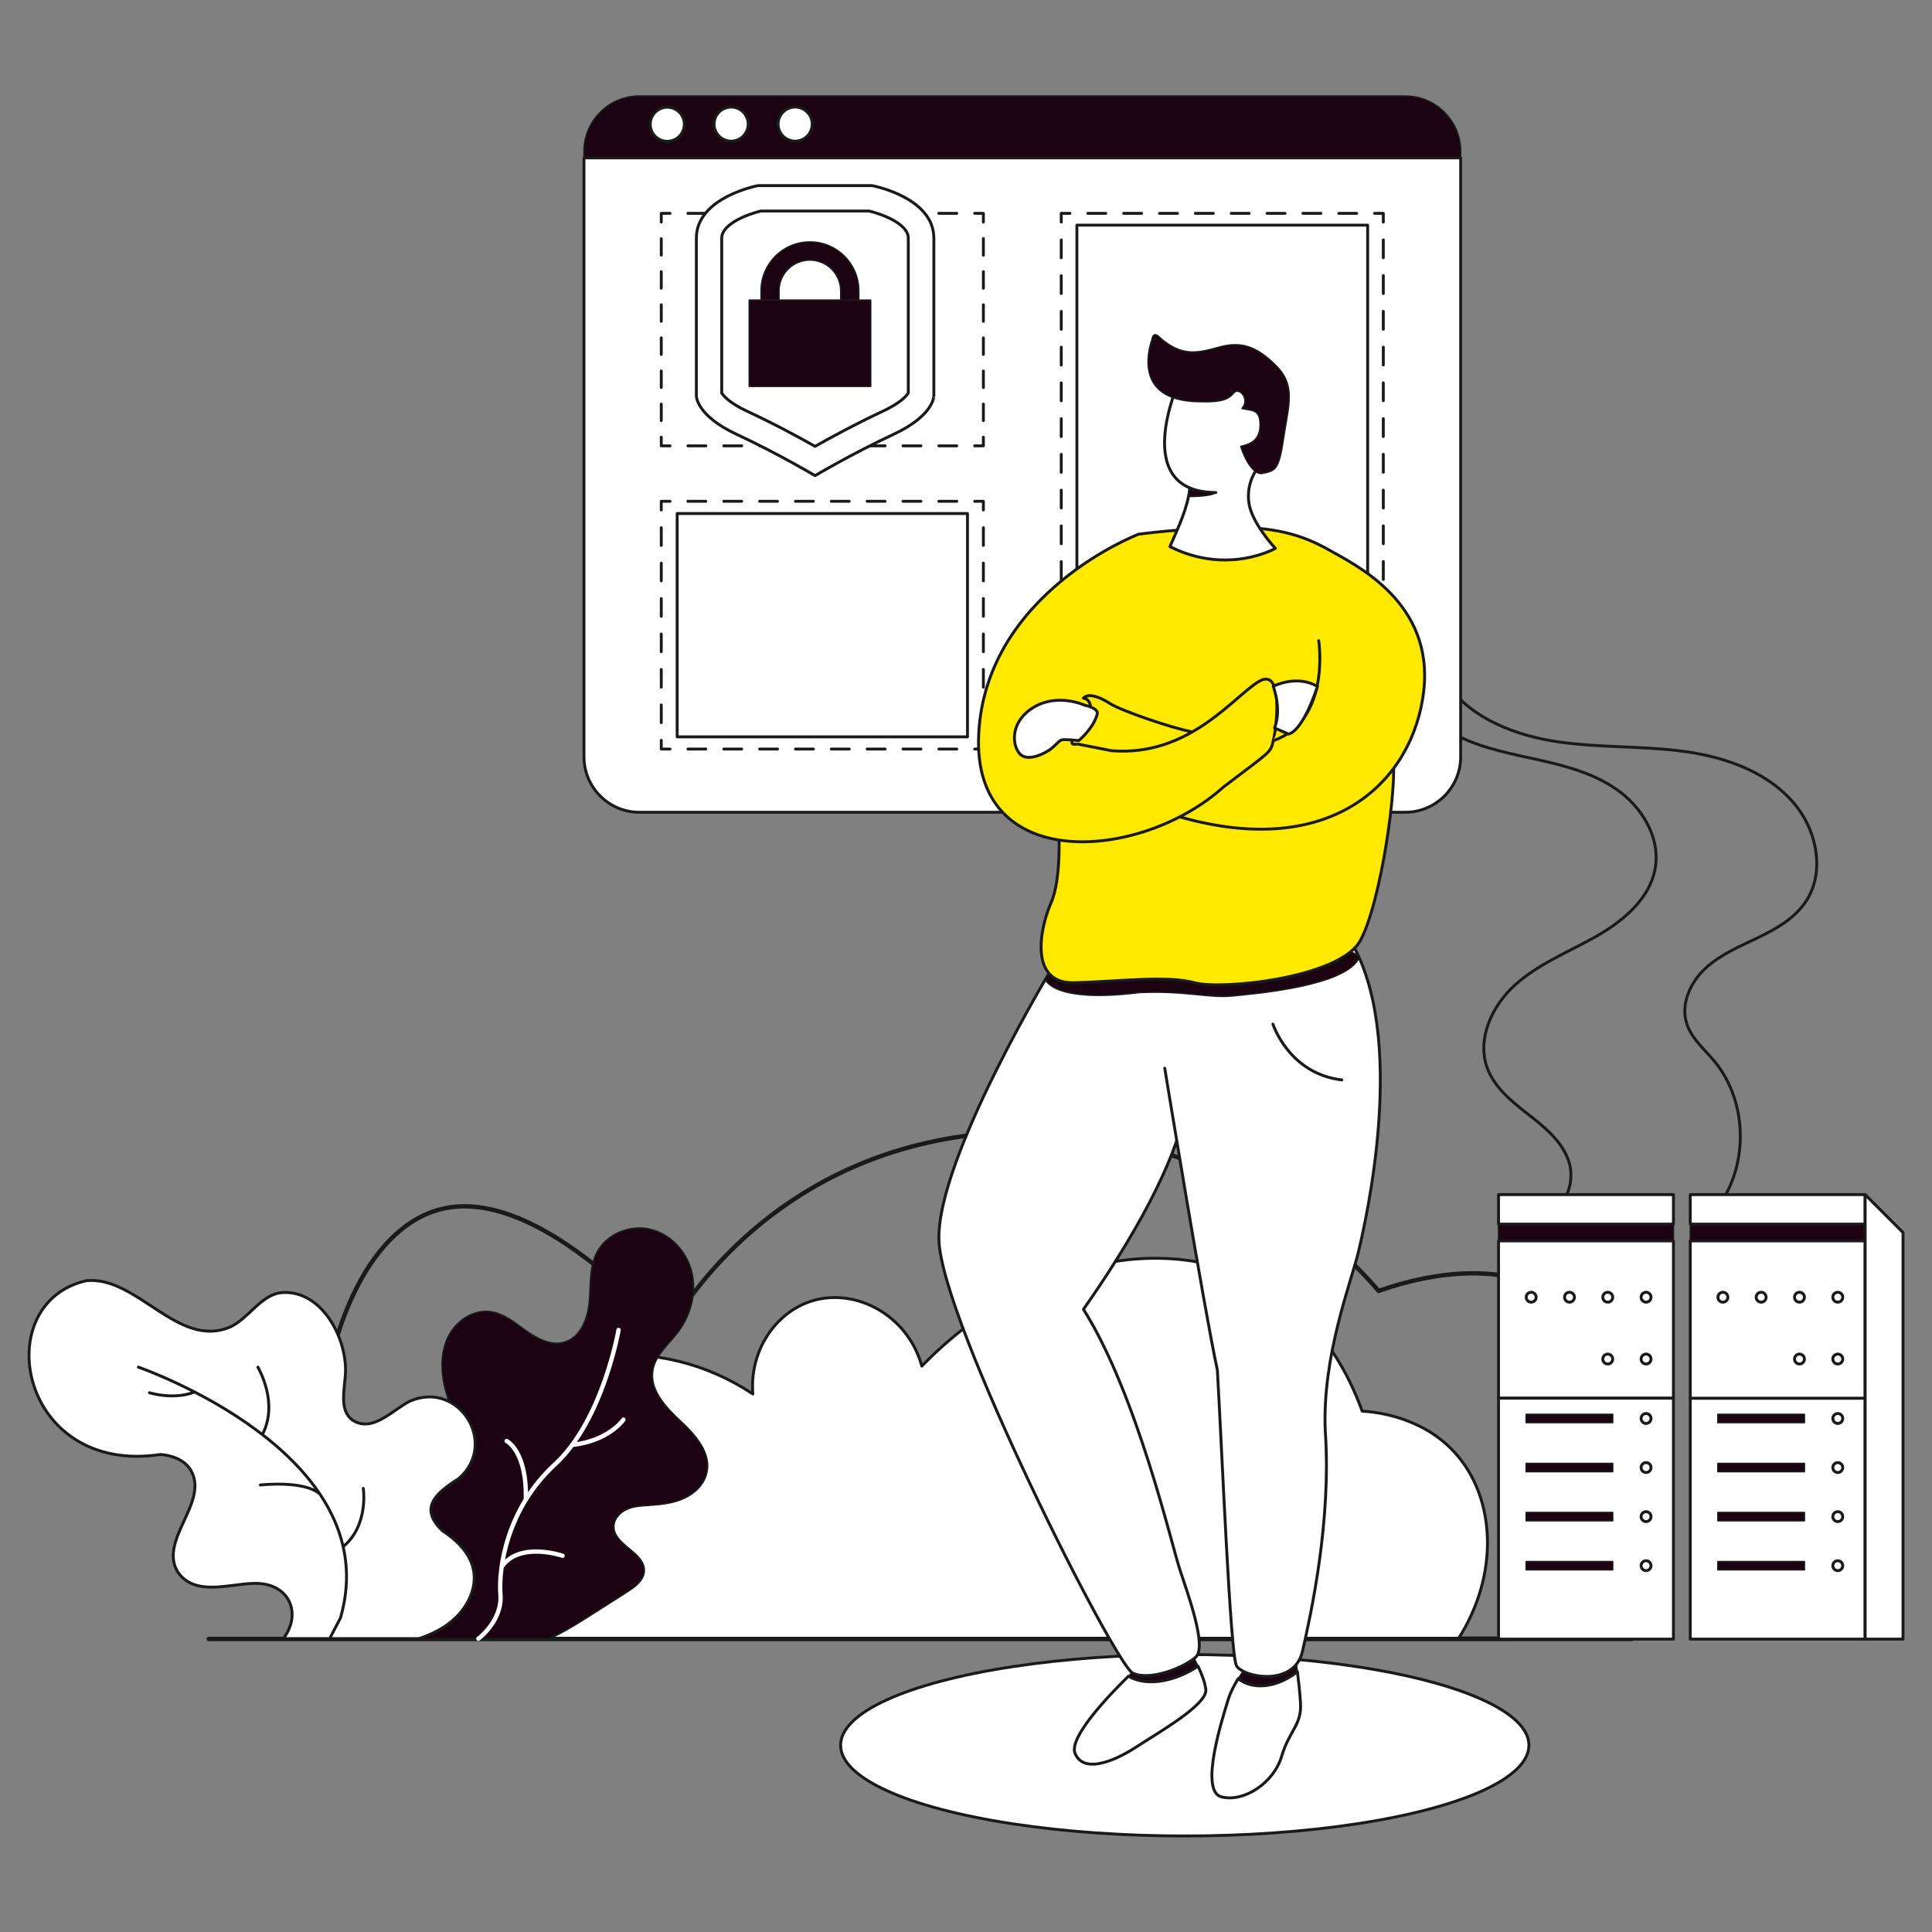 <svg xmlns="http://www.w3.org/2000/svg" xmlns:xlink="http://www.w3.org/1999/xlink" id="website-maintenance" x="0px" y="0px" viewBox="0 0 3000 3000" style="enable-background:new 0 0 3000 3000;" xml:space="preserve"><rect x="0" y="0" width="3000" height="3000" fill="#808080" stroke="none"/><style type="text/css">	.st0{fill:none;}	.st1{fill:#FFFFFF;stroke:#1A1A1A;stroke-width:4.502;stroke-linecap:round;stroke-linejoin:round;}	.st2{fill:none;stroke:#1A1A1A;stroke-width:4.502;stroke-linecap:round;stroke-linejoin:round;}	.st3{fill:#1C0311;stroke:#1A1A1A;stroke-width:2.251;stroke-linecap:round;stroke-linejoin:round;}	.st4{fill:none;stroke:#1A1A1A;stroke-width:4.502;stroke-linecap:round;stroke-linejoin:round;stroke-dasharray:27.831,27.831;}	.st5{fill:none;stroke:#1A1A1A;stroke-width:4.502;stroke-linecap:round;stroke-linejoin:round;stroke-dasharray:25.694,25.694;}	.st6{fill:none;stroke:#1A1A1A;stroke-width:4.502;stroke-linecap:round;stroke-linejoin:round;stroke-dasharray:27.753,27.753;}	.st7{fill:none;stroke:#1A1A1A;stroke-width:4.502;stroke-linecap:round;stroke-linejoin:round;stroke-dasharray:27.515,27.515;}	.st8{fill:none;stroke:#1A1A1A;stroke-width:6.754;stroke-linecap:round;stroke-linejoin:round;}	.st9{fill:#FFE900;stroke:#1A1A1A;stroke-width:4.502;stroke-linecap:round;stroke-linejoin:round;}	.st10{fill:#FFE900;}	.st11{fill:#1A1A1A;}	.st12{fill:none;stroke:#FFFFFF;stroke-width:6.754;stroke-linecap:round;stroke-linejoin:round;}</style><rect class="st0" width="3000" height="3000"></rect><path class="st2" d="M2248.1,1134.3c39.9,24.1,86.4,33.7,131.8,43.6s91.8,21.1,130.1,47.7s67.1,72.2,60.8,118.7 c-6.9,51.4-52.6,88-97.7,112.8c-41.5,22.8-86.3,41.1-121.3,73s-58.7,82.9-42.6,127.7c11,30.5,37.5,52,62.9,71.8s52,41.2,63.2,71.6 s-1.2,71.9-32.3,79.7"></path><path class="st2" d="M2247,1062.9c39.4,53.7,106.7,79.4,172.2,89s132.4,6,198,15.2s133.1,33.8,173.6,86.6 c31.4,41,42.1,101.7,14,145.1c-17.3,26.7-46.1,43.3-74.6,57s-58.4,26.1-81.8,47.6s-38.9,55.2-29.4,85.6 c7.3,23.4,27.3,39.9,42.9,58.6c53.6,64.3,54,167.7,0.9,232.5"></path><ellipse class="st1" cx="1839.7" cy="2710" rx="534.4" ry="140.9"></ellipse><path class="st3" d="M2268.1,235.2c0-47.6-38.6-86.1-86.1-86.1c0,0,0,0,0,0H992.9c-47.6,0-86.1,38.6-86.1,86.1c0,0,0,0,0,0v9.9 h1361.3V235.2z"></path><path class="st1" d="M906.8,245.1v930.1c0,47.6,38.6,86.1,86.1,86.1c0,0,0,0,0,0H2182c47.6,0,86.1-38.6,86.1-86.1c0,0,0,0,0,0V245.1 H906.8z"></path><polyline class="st2" points="1527,678.8 1527,692.3 1513.5,692.3 "></polyline><line class="st4" x1="1485.7" y1="692.3" x2="1054.3" y2="692.3"></line><polyline class="st2" points="1040.4,692.3 1026.8,692.3 1026.8,678.8 "></polyline><line class="st5" x1="1026.8" y1="653.1" x2="1026.8" y2="357.6"></line><polyline class="st2" points="1026.8,344.8 1026.8,331.3 1040.4,331.3 "></polyline><line class="st4" x1="1068.2" y1="331.3" x2="1499.6" y2="331.3"></line><polyline class="st2" points="1513.5,331.3 1527,331.3 1527,344.8 "></polyline><line class="st5" x1="1527" y1="370.5" x2="1527" y2="665.9"></line><polyline class="st2" points="2148,1149.6 2148,1163.1 2134.5,1163.1 "></polyline><line class="st4" x1="2106.7" y1="1163.1" x2="1675.3" y2="1163.1"></line><polyline class="st2" points="1661.4,1163.1 1647.9,1163.1 1647.9,1149.6 "></polyline><line class="st6" x1="1647.9" y1="1121.9" x2="1647.9" y2="358.7"></line><polyline class="st2" points="1647.9,344.8 1647.9,331.3 1661.4,331.3 "></polyline><line class="st4" x1="1689.2" y1="331.3" x2="2120.6" y2="331.3"></line><polyline class="st2" points="2134.5,331.3 2148,331.3 2148,344.8 "></polyline><line class="st6" x1="2148" y1="372.5" x2="2148" y2="1135.7"></line><rect x="1672.2" y="349.6" class="st1" width="451.5" height="795.1"></rect><polyline class="st2" points="1527,1149.6 1527,1163.1 1513.5,1163.1 "></polyline><line class="st4" x1="1485.7" y1="1163.1" x2="1054.3" y2="1163.1"></line><polyline class="st2" points="1040.4,1163.1 1026.8,1163.1 1026.8,1149.6 "></polyline><line class="st7" x1="1026.8" y1="1122.1" x2="1026.8" y2="805.7"></line><polyline class="st2" points="1026.8,791.9 1026.8,778.4 1040.4,778.4 "></polyline><line class="st4" x1="1068.2" y1="778.4" x2="1499.6" y2="778.4"></line><polyline class="st2" points="1513.5,778.4 1527,778.4 1527,791.9 "></polyline><line class="st7" x1="1527" y1="819.4" x2="1527" y2="1135.9"></line><rect x="1051.5" y="797.4" class="st1" width="450.8" height="346.8"></rect><path class="st1" d="M1387.1,674.6c-64,29.8-121.5,64-121.5,64s-57.4-34.2-121.4-64c-64-29.8-62.9-60.2-62.9-60.2V369.9 c0-64,96-81.7,96-81.7h176.7c0,0,96.1,17.7,96.1,81.7v244.6C1450,614.5,1451.1,644.8,1387.1,674.6z"></path><path class="st1" d="M1265.6,693.1c-22.8-12.9-62.1-34.4-104.8-54.2c-29-13.5-37.9-24.9-40.1-28.6V369.9c0-23.5,44.4-38.3,60.7-42.2 h168.3c16.1,3.8,60.7,18.7,60.7,42.2v240.3c-2.2,3.7-11.1,15.1-40.1,28.6C1327.7,658.7,1288.4,680.2,1265.6,693.1z"></path><path class="st3" d="M1333.5,476.2v-24.6c0-41.9-33.9-75.9-75.8-75.9c-41.9,0-75.9,33.9-75.9,75.8c0,0.1,0,0.1,0,0.2v24.6 c0,7.7,6.2,13.9,13.9,13.9s13.9-6.2,13.9-13.9l0-24.6c0-26.5,21.5-47.9,48-47.9c26.5,0,47.9,21.5,47.9,47.9v24.6 c0,7.7,6.2,13.9,13.9,13.9S1333.5,483.9,1333.5,476.2L1333.5,476.2z"></path><ellipse transform="matrix(0.23 -0.973 0.973 0.23 610.392 1156.677)" class="st1" cx="1036" cy="192.7" rx="26.5" ry="26.5"></ellipse><circle class="st1" cx="1135.3" cy="192.7" r="26.5"></circle><circle class="st1" cx="1234.7" cy="192.7" r="26.5"></circle><path class="st8" d="M506.2,2544.5h1846.3c243.3-60.2,263.8-281.1,181.5-421.6c-70.6-120.4-198.1-186.3-393.3-118.4 c-169.5-197.4-452.5-287.8-704.5-229.2c-265.5,61.8-382.3,262.5-400.6,295.2c-49.6-54.6-211.5-222.2-345.3-194.2 C542.7,1907.2,448.9,2172.1,506.2,2544.5z"></path><path class="st1" d="M685.2,2545h1579.1c63.7-99.3,58.9-218.3-4.8-288.9c-50.6-56-122-63.5-144.4-65 c-17.1-47.7-59.4-140.8-154.1-195c-149.2-85.4-369.4-40.2-529.6,125.2c-21.7-79.2-102.8-122.3-170.9-101.1 c-56.8,17.7-96.9,77.7-91.5,144.4c-146.2-97.4-334.2-73.9-435.7,40.9C655.3,2294,637.1,2426.7,685.2,2545z"></path><line class="st8" x1="324.2" y1="2545" x2="2534" y2="2545"></line><path class="st3" d="M1860.3,2587.2c-5.8-12.3-11.6-21.7-11.6-21.7l-81.8,23.3c0,0-5.8,5.4-14.7,14 C1783.5,2620.8,1828.6,2608.6,1860.3,2587.2z"></path><path class="st1" d="M1752.2,2602.8c-29.7,29.1-93.3,95.3-82.8,120c13.6,32.1,61.8,11.6,95.5-10.4s109.9-65.4,107.5-88.7 c-1.2-11.2-6.7-25.1-12.1-36.5C1828.6,2608.6,1783.5,2620.8,1752.2,2602.8z"></path><path class="st3" d="M2014.6,2595.6c-1.7-13.3-3.2-22.2-3.2-22.2l-75.4,14.4c-4.8,6-9.2,12.3-13.3,18.8 C1949.8,2627.7,1989.8,2616.2,2014.6,2595.6z"></path><path class="st1" d="M2014.6,2595.6c-24.8,20.6-64.8,32.1-91.9,11c-5.7,9.2-12,20.8-15.6,32.6c-8,26.2-45.5,141.8-10.7,150.9 c34.8,9.1,81.3-21.4,93.6-62.6s31.6-48.7,29.4-83.5C2018.3,2626.6,2016.3,2608.9,2014.6,2595.6z M1639.6,1493.1 c0,0-186.4,305.7-181.6,433.3s273.6,658.8,300.9,671.6s80.2-8.8,97.9-24.9s-12-97.1-24.9-136.4s-67.1-273.1-149.5-403.6 c70.6-100.6,149.8-233.2,161.6-330.6s21.8-219.9,21.8-219.9"></path><path class="st1" d="M1808.6,1658.7c0,0,60.6,371.2,81.7,468.6c7.1,122,20,440.8,29.6,459s89.9,34.2,102.7-22.5 s44.9-201.1,35.3-341.3c-5.3-116.6,40.7-233.2,51.4-278.2s79.2-338.1-15-487.9l-297.4,4.3"></path><path class="st3" d="M1769.3,1541.2c70.6-3.3,108.3,9,144.4,5.3s177-15.3,196.7-59.6c-12.4-37.9-465.5-4.3-465.5-4.3l-21.7,38.1 C1623.2,1520.8,1634.5,1558.1,1769.3,1541.2z"></path><path class="st9" d="M1643.9,1281c0,0,5.3,82.4-11.8,120.9s-35.3,126.2,36.4,124.1s143.8-11.6,186.3,0s225.1-7.3,257.2-65 s58.6-244.7,50.6-284.9s-43.9-231.1-113-247.1s-321.1,16-321.1,16"></path><polygon class="st10" points="1679.1,1149.4 1672.2,1150.7 1665.3,1150.2 1665.2,1154.9 1673.3,1155.5 1677.9,1155.6 "></polygon><polygon class="st10" points="1694,1079.5 1685.2,1083.1 1692.4,1089.8 1696.6,1080.6 "></polygon><path class="st9" d="M1831.9,1268.4c238.3,68.2,362.7-56.9,378.8-194.9S2105.5,877.6,2063,853.6s-86.7-36.1-158.1-34.5 S1768,829.5,1768,829.5s-236.4,89.9-248.2,309.2s251.4,199,379.8,83.5c76-57.8,72.8-52.8,77.6-72.1s16.9-115.5-22.5-91.9 s-108.3,117.2-228.7,107.5l-53-10.4c0,0-11.6,2.4-8-4.4s24.3-18.7,27.1-31.1s4.4-34.3-9.8-35.7c6.6-7.6,22.7-3.6,41.1,8.2 s98.1,38.6,125.1,43.5"></path><path class="st1" d="M1887.8,764.8c-134.3-0.5-57.8-170.6-57.8-170.6l120.4-3.7l30,87.2l-27.8,49.7c0,0-17.7,20.9-13.4,53 s41.2,71.1,41.2,71.1s-73.8,42.3-163.7-2.7c13.4-31,27.8-60.4,30.8-91.2"></path><path class="st3" d="M1845.5,770.9c0,0,34.3,0.5,42.3-6.1c-29.5-1.5-40.7-5.7-40.7-5.7L1845.5,770.9z M1789,526.6 c0,1.2-38.1,95.9,73.4,97.1c37.7,1.2,45.7-4.8,53.8-14s25.3,10.4,12.4,24.5c14,4,28.5-0.8,28.1,26.5s-21.7,30.1-30.1,32.5 c9.6,28.9,22.1,42.1,32.1,42.1c21.7-4.4,26.9-4,34.5-55.4s19.7-81.4-12.8-113.1c-29.3-28.9-53.3-36.9-86-28.1s-59.2,17.7-96.1-16.9 C1790.2,515.4,1789,526.6,1789,526.6z"></path><path class="st9" d="M1977.1,1150.1c89.9-30.9,70.6-155.3,70.6-155.3"></path><path class="st1" d="M1684.5,1095.1c0,0-40.9-19-78.1,2.4s-35.8,57.8-23.3,72.5s41.7-1.1,50.3-8.3s11.5-12.6,16.9-13.1 s24.9,1.3,24.9,1.3s22.4-18.4,28.6-40.9C1706.4,1099.4,1684.5,1095.1,1684.5,1095.1z"></path><rect x="1163.4" y="466" class="st3" width="188.6" height="134"></rect><path class="st1" d="M1977.1,1065.7c0,0,36.2-19,68.7,0.3c-21.7,63.7-39.5,73.1-45.2,73.8l-21.4-9.4 C1986.4,1110.1,1984.8,1088.4,1977.1,1065.7z"></path><path class="st2" d="M1976.6,1590.2c0,0,24.6,77,107,86.7"></path><path class="st3" d="M1056.8,2206.7c-23-21.4-48.4-48.4-43-79.4c4.1-23.4,24.4-39.7,38.8-58.6c19.9-26.1,29.2-60.8,21.7-92.8 s-32.9-59.8-64.9-67.2s-68.7,8-83.2,37.4c-11.4,23.1-8.8,50.2-11.2,75.8s-13.3,54.3-37.9,62c-20.5,6.4-42.2-4.6-59.7-17.1 s-34.8-27.3-56.1-30.1c-25-3.2-50,12.3-62.7,34.1s-14.4,48.6-10,73.4s14.6,48.2,24.7,71.3l-66.3,75.9l-21.8,253.2h227.7 c23.5-10.6,45.4-24.5,67.2-38.4c18-11.5,36-22.9,53.9-34.4c12.2-7.8,25.7-17.7,26.5-32.1c1.6-29.2-48.1-40.5-47.3-69.8 c0.3-11.9,10-21.9,20.9-26.6s23.2-5.1,35.1-5.9c18.2-1.2,36.8-3.3,53.4-11s31.1-21.8,35-39.7 C1104.7,2256,1079.8,2228.1,1056.8,2206.7z"></path><path class="st12" d="M960.5,2065.1c0,0-24.1,140-98.9,208.9s-87.7,161.1-84.5,201.9s-34.3,68.7-34.3,68.7 M873.6,2415.8 c0,0-67.2-23.1-94.7,17.4 M786.7,2237.6c0,0,31.8,15.4,29.8,90.9 M968,2204.5c0,0-22.7,33.1-79.5,39.1"></path><path class="st1" d="M727,2486.2c23.6-46.4-0.1-83.2-39.4-108.8c-38.8-36.1-9.5-59.7,24.9-81.6c62-54.1,0.3-152.7-75.5-120.3 c-27.3,13.2-58.9,51-90.7,28.9c-18.3-14.5-12.2-42.7-10.3-65.9c6.1-58.2-37.8-141.2-104.2-130.6c-29.6,7.4-46.4,39.3-73.9,52.4 c-81.3,35.3-144.4-79.1-223.6-71.7c-153.6,34.4-104.9,303.1,115.1,269.9c17.6,1.4,36,8.1,45.8,22.7c31.9,50.1-49.8,109.4-19.2,159.8 c26.6,38.3,79.5,18.5,118.1,17.7c54.3-1.7,75.9,45.7,45.9,85.7h210.7C682.3,2533.8,710.8,2516.6,727,2486.2z"></path><path class="st1" d="M511.8,2544.5l16.9-32.2c74-255.9-313.8-389.4-313.8-389.4 M564.1,2311.2c0,0,8.9,57.1-31.2,90.5 M400.5,2122.9 c1.1,2.7,32.6,55.5,6.9,104.7 M404.2,2305.9c0,0,67.8-7.8,92.4,14 M232,2162.6c0,0,37,11.8,70.2-1.1"></path><rect x="2326.9" y="1900.8" class="st3" width="271.6" height="26.1"></rect><rect x="2326.9" y="1926.9" class="st1" width="271.6" height="244.2"></rect><rect x="2326.9" y="2171.1" class="st1" width="271.6" height="374.1"></rect><rect x="2326.9" y="1855" class="st1" width="271.6" height="45.8"></rect><circle class="st1" cx="2377.6" cy="2014.3" r="7.7"></circle><circle class="st1" cx="2437.1" cy="2014.3" r="7.7"></circle><circle class="st1" cx="2496.5" cy="2014.3" r="7.7"></circle><circle class="st1" cx="2556" cy="2014.3" r="7.7"></circle><circle class="st1" cx="2496.5" cy="2110.3" r="7.7"></circle><circle class="st1" cx="2556" cy="2110.3" r="7.7"></circle><circle class="st1" cx="2556" cy="2202.6" r="7.7"></circle><rect x="2369.8" y="2196.2" class="st3" width="134.4" height="12.8"></rect><circle class="st1" cx="2556" cy="2278.8" r="7.7"></circle><rect x="2369.8" y="2272.4" class="st3" width="134.4" height="12.8"></rect><circle class="st1" cx="2556" cy="2355" r="7.7"></circle><rect x="2369.8" y="2348.6" class="st3" width="134.4" height="12.8"></rect><circle class="st1" cx="2556" cy="2431.2" r="7.7"></circle><rect x="2369.8" y="2424.8" class="st3" width="134.4" height="12.8"></rect><rect x="2624.6" y="1900.8" class="st3" width="271.6" height="26.1"></rect><rect x="2624.6" y="2171.1" class="st1" width="271.6" height="374.1"></rect><rect x="2624.6" y="1926.9" class="st1" width="271.6" height="244.2"></rect><rect x="2624.6" y="1855" class="st1" width="271.6" height="45.8"></rect><circle class="st1" cx="2675.3" cy="2014.3" r="7.7"></circle><circle class="st1" cx="2734.7" cy="2014.3" r="7.7"></circle><circle class="st1" cx="2794.2" cy="2014.3" r="7.7"></circle><circle class="st1" cx="2853.7" cy="2014.3" r="7.7"></circle><circle class="st1" cx="2794.2" cy="2110.3" r="7.7"></circle><circle class="st1" cx="2853.7" cy="2110.3" r="7.7"></circle><circle class="st1" cx="2853.7" cy="2202.6" r="7.7"></circle><rect x="2667.5" y="2196.2" class="st3" width="134.4" height="12.8"></rect><circle class="st1" cx="2853.7" cy="2278.8" r="7.7"></circle><rect x="2667.5" y="2272.4" class="st3" width="134.4" height="12.8"></rect><circle class="st1" cx="2853.7" cy="2355" r="7.7"></circle><rect x="2667.5" y="2348.6" class="st3" width="134.4" height="12.8"></rect><circle class="st1" cx="2853.7" cy="2431.2" r="7.7"></circle><rect x="2667.5" y="2424.8" class="st3" width="134.4" height="12.8"></rect><polygon class="st1" points="2896.2,2545.2 2955,2545.2 2955,1913.9 2896.2,1855 "></polygon></svg>